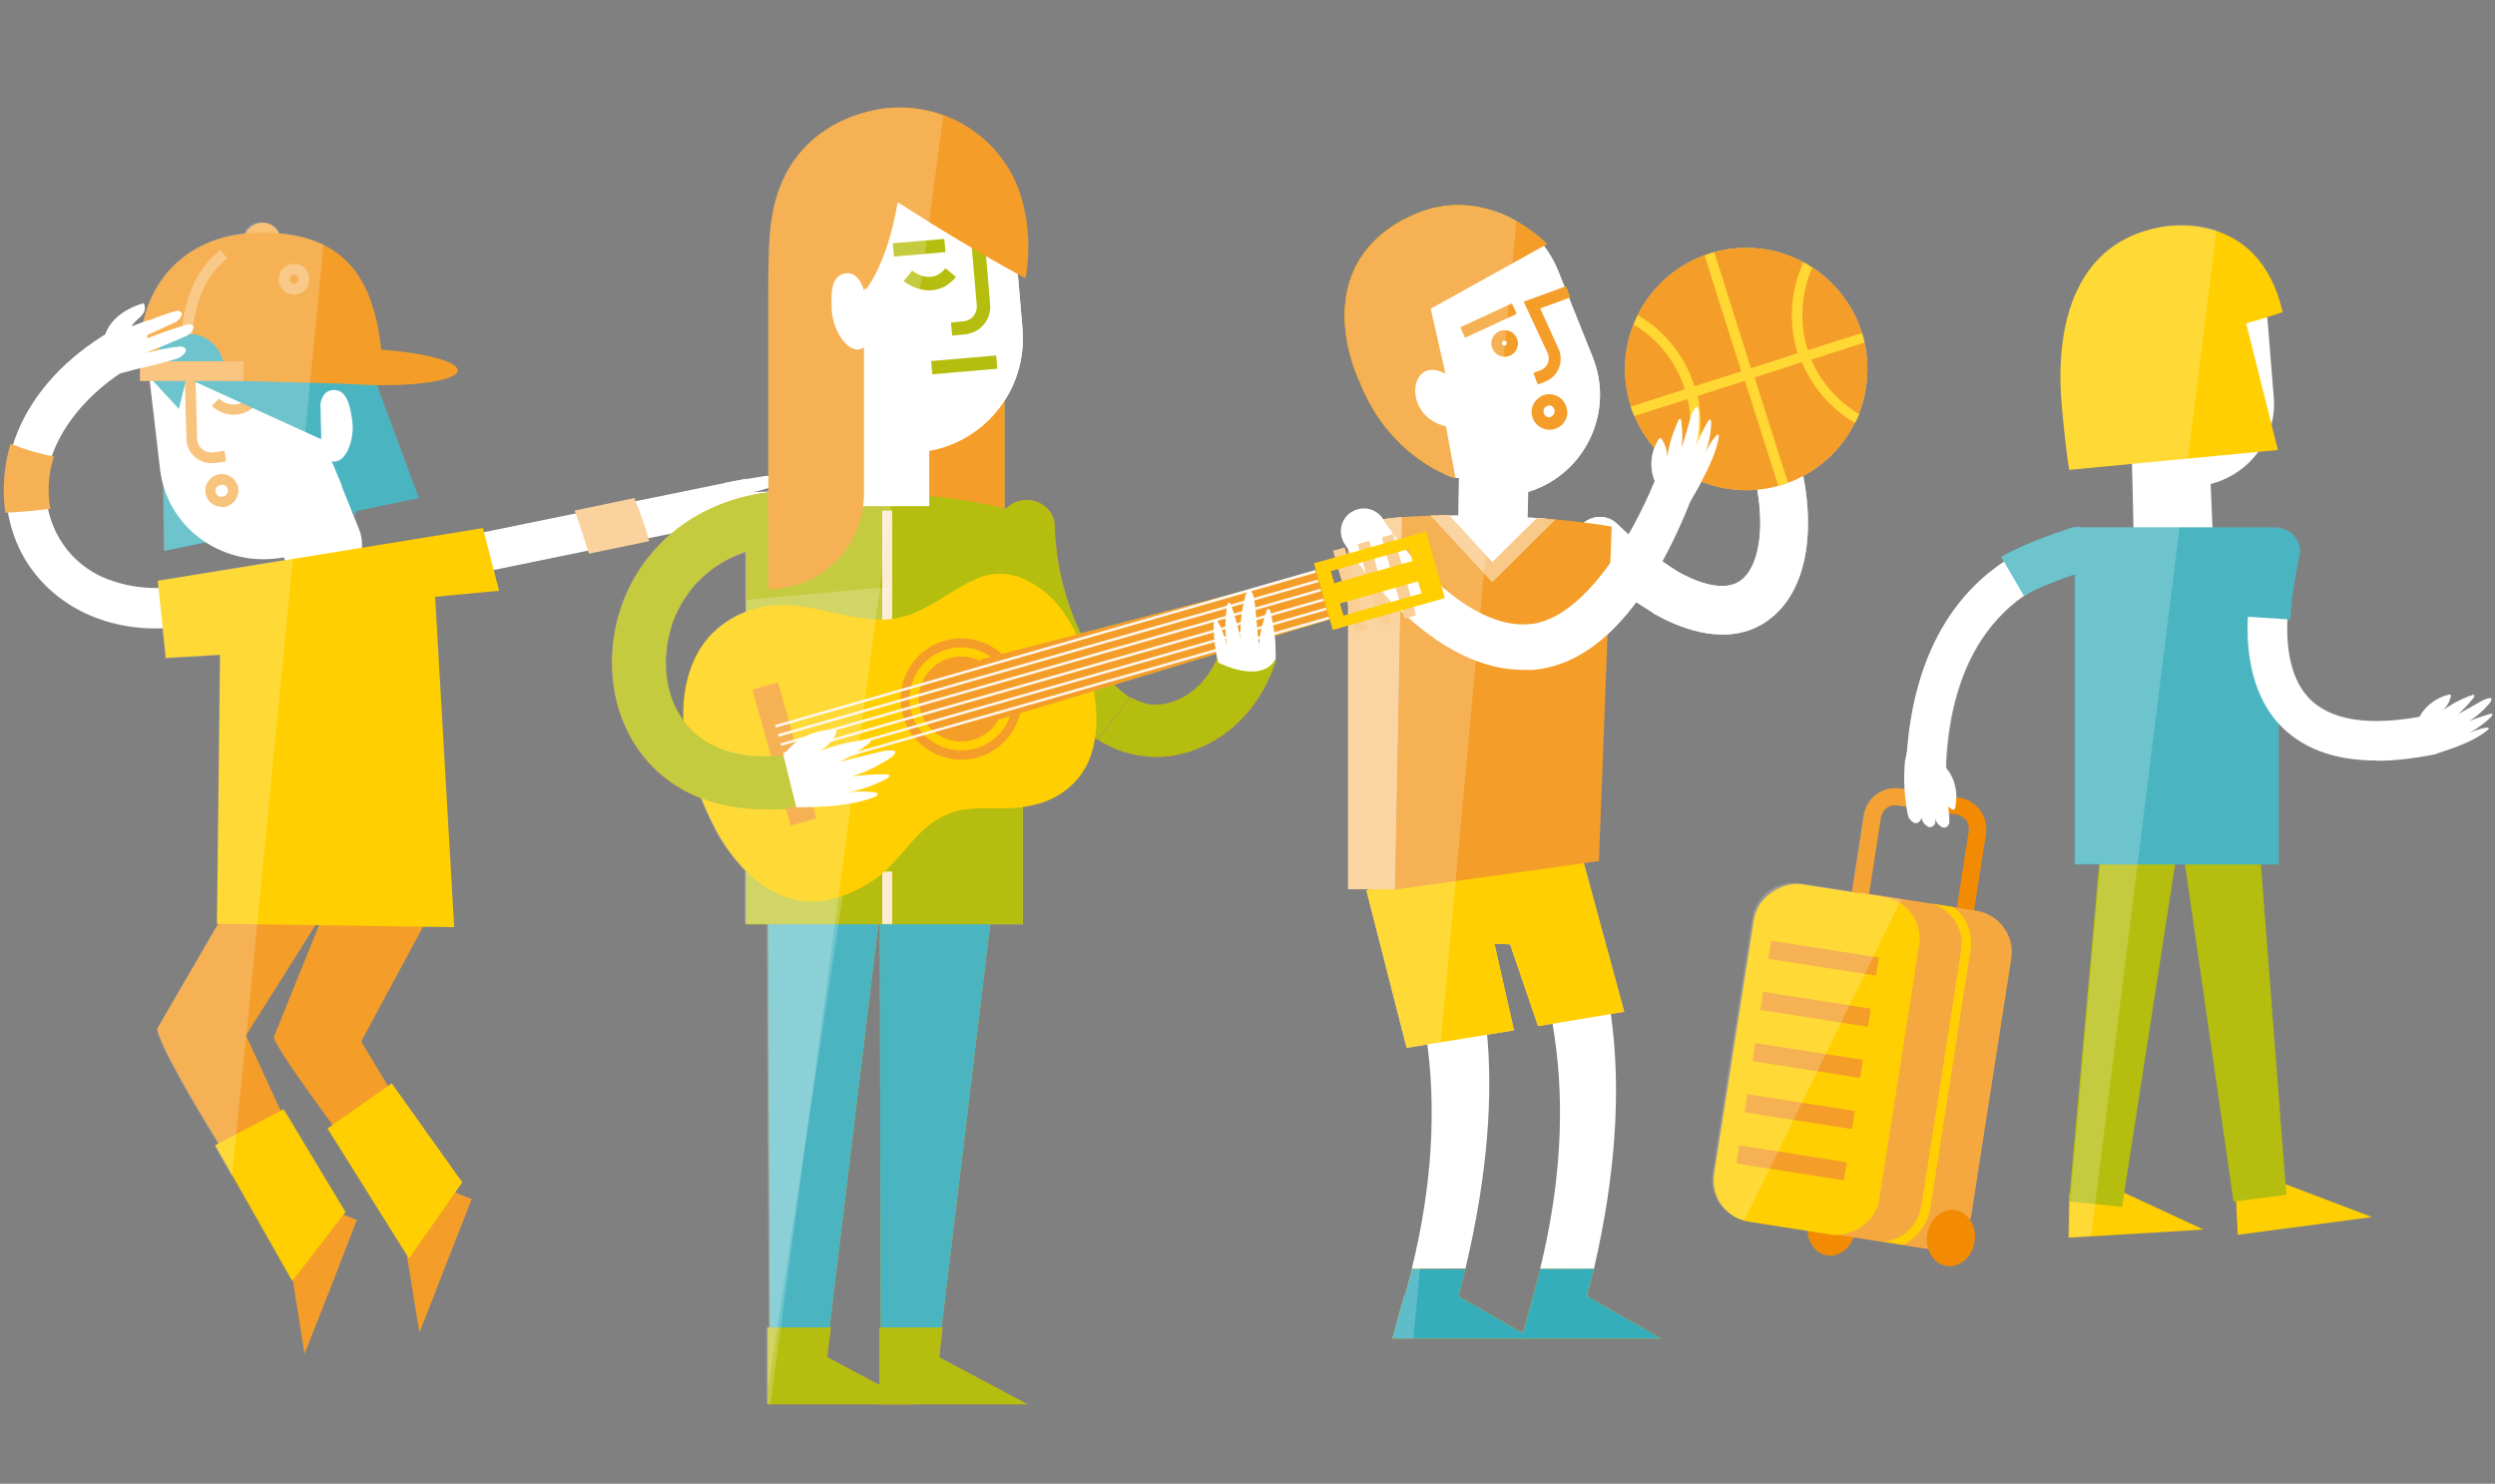 <?xml version="1.0" encoding="UTF-8"?>
<svg id="Capa_1" xmlns="http://www.w3.org/2000/svg" xmlns:xlink="http://www.w3.org/1999/xlink" version="1.1" viewBox="0 0 955.3 568.1">
  <rect x="0" y="0" width="955.3" height="568.1" fill="#808080" stroke="none"/>
  <!-- Generator: Adobe Illustrator 29.1.0, SVG Export Plug-In . SVG Version: 2.1.0 Build 142)  -->
  <defs>
    <style>
      .st0, .st1, .st2, .st3, .st4, .st5, .st6 {
        fill: none;
      }

      .st7 {
        fill: #f9c989;
      }

      .st1 {
        stroke: #f7bc6d;
      }

      .st1, .st2, .st4, .st6 {
        stroke-miterlimit: 10;
      }

      .st1, .st4 {
        stroke-width: 4.2px;
      }

      .st8 {
        fill: #f5a740;
      }

      .st9 {
        fill: #ffcf02;
      }

      .st10 {
        fill: #1d1d1b;
      }

      .st11 {
        fill: #f7b762;
      }

      .st12 {
        fill: #70706f;
        opacity: 0;
      }

      .st12, .st13 {
        isolation: isolate;
      }

      .st2 {
        stroke: #fdebd4;
        stroke-width: 3.8px;
      }

      .st3 {
        stroke: #1d1d1b;
        stroke-width: 1.6px;
      }

      .st4 {
        stroke: #4eb7c2;
      }

      .st14, .st13 {
        fill: #fff;
      }

      .st15 {
        fill: #f49d29;
      }

      .st16 {
        fill: #36adba;
      }

      .st17 {
        fill: #fad29d;
      }

      .st18 {
        fill: #f3971b;
      }

      .st19 {
        fill: #fad6a6;
      }

      .st20 {
        fill: #f1f3d1;
      }

      .st5 {
        stroke: #fef8ef;
        stroke-linecap: round;
        stroke-linejoin: round;
        stroke-width: 24.8px;
      }

      .st21 {
        fill: #b5be0f;
      }

      .st22, .st13 {
        opacity: .2;
      }

      .st23 {
        fill: #4ab5c1;
      }

      .st24 {
        fill: #f6b45b;
      }

      .st25 {
        fill: #f6b154;
      }

      .st26 {
        fill: #f28b02;
      }

      .st27 {
        fill: #f9cf96;
      }

      .st28 {
        fill: #ffd834;
      }

      .st6 {
        stroke: #fef6eb;
        stroke-width: 1px;
      }

      .st29 {
        clip-path: url(#clippath);
      }

      .st30 {
        fill: #c8cf4d;
      }

      .st31 {
        fill: #fad5a4;
      }
    </style>
    <clipPath id="clippath">
      <path class="st0" d="M58.4,141.5c0-7.6,6.1-13.7,13.7-13.7,7.6,0,13.7,6.1,13.7,13.7s-.2,2.8-.7,4.2l61.8,1.6c-1.1-34.1-9.3-58.3-46.9-58.2-32.5.1-50.4,24.9-45.7,55.8h4.5c-.3-1-.5-2.2-.5-3.4Z"/>
    </clipPath>
  </defs>
  <g>
    <path class="st20" d="M678.3,170c-4.9,1.1-7.9,6.1-6.8,11h0c5.3,22,1.4,36.6-4.9,41.2-6.8,5.1-18.2.1-24.3-3.4h0c-8.3-5.2-16-11.3-23-18.1-3.6-3.7-9.6-3.7-13.4-.1-3.7,3.6-3.7,9.6-.1,13.4.1.1.3.3.5.5,7.8,7.4,16.4,13.8,25.6,19.5.5.3.9.7,1.4,1,8.9,5,24.9,11.8,38.9,5.3,1.9-.9,3.7-1.9,5.4-3.3,13.8-10.4,18.2-32.9,11.7-60.1-1.1-5-6.1-7.9-11-6.8Z"/>
    <polygon class="st7" points="602.3 315.3 621.9 387.4 588.9 392.9 578.2 361.6 572.2 361.3 579.7 394.5 538.6 401.2 523.2 340.9 602.3 315.3"/>
    <path class="st14" d="M675,173.8"/>
    <path class="st14" d="M675,173.8c0-.3,0-.7-.1-1v1Z"/>
    <path class="st7" d="M516.2,200.9v139.5c-.1,0,17.9.2,17.9.2l2.7-142.6c-6.7.5-15.4,1.9-20.6,2.8Z"/>
    <g>
      <polygon class="st14" points="534.6 74.5 534.5 74.6 534.6 74.6 534.6 74.5"/>
      <path class="st20" d="M525.6,143.9c-2.3-5.4-3.8-11.2-4.8-17.1-3.2-15.4,4-31.5,17.5-40.6,17.5-12.3,41.6-8,54,9.5,1.7,2.5,3.2,5.2,4.3,8l13.2,33c8,19.8-1.6,42.4-21.4,50.5-2.8,1.1-5.7,1.9-8.6,2.4l-5.2-13c-27.7,20.3-31-12.8-41.4-27.5l-.6-5c-3.5-4.8-4.5,6-7.1-.2"/>
      <rect class="st21" x="559.1" y="121" width="21.8" height="4.4" transform="translate(.8 250) rotate(-24.8)"/>
      <path class="st21" d="M588.8,147.2l2.9-1.1c4.8-1.9,7.1-7.4,5.2-12.2h0c0-.1-7.2-15.8-7.2-15.8l11.5-4.2-1.6-4.3-16.2,5.9,9.3,20c.9,2.5-.2,5.2-2.7,6.2l-2.9,1.1,1.7,4.4Z"/>
      <path class="st9" d="M537.3,84.2c30.6-16.9,55,9.3,55,9.3l-44.5,24.7,6.9,30.4c3.2,8-1.8,10.6-1.8,10.6l4.4,23.9s-24.7-6.9-36.6-36.6c.1,0-21.1-41.6,16.5-62.4Z"/>
      <path class="st20" d="M556.7,163.7c-21.6-1.6-17.7-31.9-.5-18.8"/>
      <circle class="st14" cx="593.2" cy="157.6" r="4.5"/>
      <path class="st21" d="M587.8,161.8c-2.3-3.1-1.6-7.2,1.4-9.5s7.2-1.6,9.5,1.4c1,1.4,1.5,3.1,1.4,4.9-.5,3.7-3.8,6.3-7.6,5.9h0c-.3,0-.7-.1-.9-.2-1.5-.3-2.8-1.2-3.7-2.4ZM593.5,155.3c-.6-.1-1.1.1-1.7.5-.5.3-.8.9-.8,1.5h0c-.1,1.2.7,2.3,1.9,2.5,1.2,0,2.3-1,2.3-2.3s-.6-1.8-1.4-2.2h-.3Z"/>
      <path class="st21" d="M571.2,130.1c.8-2.7,3.6-4.3,6.3-3.5,2.7.8,4.3,3.6,3.5,6.3-.8,2.7-3.6,4.3-6.3,3.5h0c-2.6-.8-4.3-3.6-3.5-6.3ZM575.1,131.2c-.1.5.1,1,.7,1.1.5.1,1-.1,1.1-.7.1-.5-.1-1-.7-1.1-.5-.1-.9.1-1.1.7Z"/>
    </g>
    <path class="st7" d="M568.6,266.6h0Z"/>
    <path class="st7" d="M568.7,266.6l1-.6c-.3.1-.7.3-1,.6Z"/>
    <path class="st7" d="M571.3,223l24.2-24c-2.4-.2-4.6-.5-7.1-.6l-17,16.8-16.5-17.9c-2.5,0-4.9,0-7.2.1l23.7,25.6Z"/>
    <g>
      <path class="st9" d="M540.6,485.9c-.9,3.8-1.9,7.7-3.1,11.7l20.7-.2c1-3.8,1.9-7.7,2.8-11.4"/>
      <path class="st9" d="M589.7,485.9c-.9,3.7-1.9,7.5-2.9,11.2l20.7-.2c1-3.7,1.9-7.5,2.7-11.1"/>
      <polygon class="st9" points="557.7 495.9 586.6 512.5 533.1 512.5 537.7 495.9 557.7 495.9"/>
      <polygon class="st9" points="607 495.9 636 512.5 582.6 512.5 587.1 495.9 607 495.9"/>
    </g>
    <g>
      <circle class="st7" cx="668.6" cy="141.3" r="46.4"/>
      <path class="st21" d="M711.7,158.5c-8.1-4.9-14.5-12.1-18.2-20.8l20.4-6.5c-.2-1.2-.6-2.5-1-3.7l-20.7,6.6h0c-3.3-10.4-2.7-21.6,1.7-31.6-1.1-.7-2.3-1.4-3.4-2-5,10.9-5.8,23.3-2.2,34.7h0c0,.1-17.9,5.8-17.9,5.8l-14-44.4c-.7.2-1.2.3-1.9.6-.7.2-1.2.5-1.8.7l14,44.3-17.9,5.7h0c-3.6-11.5-11.3-21.2-21.7-27.2-.6,1.1-1.1,2.4-1.6,3.6,9.4,5.5,16.3,14.4,19.6,24.7h0c0,.1-20.7,6.7-20.7,6.7.3,1.2.9,2.5,1.4,3.6l20.4-6.5c2,9.3,1,18.9-2.8,27.5,1.1.7,2.3,1.4,3.4,2,4.4-9.6,5.4-20.4,3.2-30.7l18.1-5.8,12.8,40.3c.7-.1,1.2-.3,1.9-.6s1.2-.5,1.8-.7l-12.8-40.3,18.1-5.8c4.1,9.7,11.2,17.9,20.3,23.2.7-1.1,1.2-2.3,1.7-3.5Z"/>
    </g>
    <path class="st20" d="M634,185c-2.5-4.9-2.2-11.4.9-16.6.2-.3.5-.6.8-.7s.5.2.6.5c1.4,2,2,4.4,2,6.8.8-4.9,2.3-9.6,4.3-14,.1-.2.2-.5.5-.6s.6.3.6.7c.5,3.5.6,7,.2,10.4,1.1-3.8,2.2-7.1,3.2-11,.3-1.8,1.2-3.4,2.4-4.8.8.5,1,1.6,1,2.6.2,4.1-.1,8.1-1.1,12.2,1.4-3.2,2.8-6.2,4.6-9.2.1-.2.3-.6.6-.6.5-.1.6.6.6,1-.1,4.1-.9,8.1-2.3,12,1-2.5,2.4-4.8,4.1-6.8.2-.2.6-.6.9-.5s.2.6.2.9c-1.1,7.7-7.2,18.3-11.2,25.2"/>
    <ellipse class="st12" cx="578.9" cy="511.3" rx="81.5" ry="13.9"/>
    <ellipse class="st12" cx="835.6" cy="471.7" rx="81.5" ry="13.9"/>
    <ellipse class="st12" cx="709" cy="480.6" rx="48.6" ry="8.3"/>
    <path class="st14" d="M678.3,170c-4.9,1.1-7.9,6.1-6.8,11h0c5.3,22,1.4,36.6-4.9,41.2-6.8,5.1-18.2.1-24.3-3.4h0c-8.3-5.2-16-11.3-23-18.1-3.6-3.7-9.6-3.7-13.4-.1-3.7,3.6-3.7,9.6-.1,13.4.1.1.3.3.5.5,7.8,7.4,16.4,13.8,25.6,19.5.5.3.9.7,1.4,1,8.9,5,24.9,11.8,38.9,5.3,1.9-.9,3.7-1.9,5.4-3.3,13.8-10.4,18.2-32.9,11.7-60.1-1.1-5-6.1-7.9-11-6.8Z"/>
    <path class="st14" d="M553.6,342.2c-.1-.1-.1-.2-.2-.5-2.2-5.5-8.4-8.5-14-6.6-6.1,2.3-9.3,8.9-7.2,15.1.3.9.7,1.8,1.1,2.7,7.6,15.6,11.2,32.4,12.8,43.8,4.1,27.7,2.2,57.6-5.5,89h20.5c17.7-74.4,6.6-119.6-7.4-143.5ZM553.8,342.7"/>
    <path class="st14" d="M602.7,342.2c-.1-.1-.1-.3-.2-.5-2.2-5.5-8.4-8.5-14-6.6-6.1,2.3-9.3,8.9-7.2,15.2.3.9.7,1.8,1.1,2.7,7.6,15.6,11.2,32.4,12.8,43.8,4.1,27.7,2.2,57.6-5.5,89h20.6c17.3-74.6,4.6-120.2-7.5-143.6ZM602.9,342.7"/>
    <polygon class="st9" points="602.3 315.3 621.9 387.4 588.9 392.9 578.2 361.6 572.2 361.3 579.7 394.5 538.6 401.2 523.2 340.9 602.3 315.3"/>
    <path class="st14" d="M675,173.8"/>
    <path class="st14" d="M675,173.8c0-.3,0-.7-.1-1v1Z"/>
    <rect class="st14" x="542.3" y="163.4" width="59.4" height="26.6" transform="translate(384.4 745.2) rotate(-88.9)"/>
    <path class="st15" d="M617.1,201.6c-8.6-1.4-17.2-2.4-25.9-3.1-4.6-.7-11.3,18.8-19.3,18.6-9.6-.2-16.2-15.2-20.8-19.8-1,0-13.3.6-14.3.7l-2.7,142.6,78.1-10.9,4.9-128.1Z"/>
    <path class="st7" d="M516.2,200.9v139.5c-.1,0,17.9.2,17.9.2l2.7-142.6c-6.7.5-15.4,1.9-20.6,2.8Z"/>
    <g>
      <polygon class="st14" points="534.6 74.5 534.5 74.6 534.6 74.6 534.6 74.5"/>
      <path class="st14" d="M525.6,143.9c-2.3-5.4-3.8-11.2-4.8-17.1-3.2-15.4,4-31.5,17.5-40.6,17.5-12.3,41.6-8,54,9.5,1.7,2.5,3.2,5.2,4.3,8l13.2,33c8,19.8-1.6,42.4-21.4,50.5-2.8,1.1-5.7,1.9-8.6,2.4l-5.2-13c-27.7,20.3-31-12.8-41.4-27.5l-.6-5c-3.5-4.8-4.5,6-7.1-.2"/>
      <rect class="st15" x="559.1" y="121" width="21.8" height="4.4" transform="translate(.8 250) rotate(-24.8)"/>
      <path class="st15" d="M588.8,147.2l2.9-1.1c4.8-1.9,7.1-7.4,5.2-12.2h0c0-.1-7.2-15.8-7.2-15.8l11.5-4.2-1.6-4.3-16.2,5.9,9.3,20c.9,2.5-.2,5.2-2.7,6.2l-2.9,1.1,1.7,4.4Z"/>
      <path class="st15" d="M537.3,84.2c30.6-16.9,55,9.3,55,9.3l-44.5,24.7,6.9,30.4c3.2,8-1.8,10.6-1.8,10.6l4.4,23.9s-24.7-6.9-36.6-36.6c.1,0-21.1-41.6,16.5-62.4Z"/>
      <path class="st14" d="M556.7,163.7c-21.6-1.6-17.7-31.9-.5-18.8"/>
      <circle class="st14" cx="593.2" cy="157.6" r="4.5"/>
      <path class="st15" d="M587.8,161.8c-2.3-3.1-1.6-7.2,1.4-9.5s7.2-1.6,9.5,1.4c1,1.4,1.5,3.1,1.4,4.9-.5,3.7-3.8,6.3-7.6,5.9h0c-.3,0-.7-.1-.9-.2-1.5-.3-2.8-1.2-3.7-2.4ZM593.5,155.3c-.6-.1-1.1.1-1.7.5-.5.3-.8.9-.8,1.5h0c-.1,1.2.7,2.3,1.9,2.5,1.2,0,2.3-1,2.3-2.3s-.6-1.8-1.4-2.2h-.3Z"/>
      <path class="st15" d="M571.2,130.1c.8-2.7,3.6-4.3,6.3-3.5,2.7.8,4.3,3.6,3.5,6.3-.8,2.7-3.6,4.3-6.3,3.5h0c-2.6-.8-4.3-3.6-3.5-6.3ZM575.1,131.2c-.1.5.1,1,.7,1.1.5.1,1-.1,1.1-.7.1-.5-.1-1-.7-1.1-.5-.1-.9.1-1.1.7Z"/>
    </g>
    <path class="st7" d="M568.6,266.6h0Z"/>
    <path class="st7" d="M568.7,266.6l1-.6c-.3.1-.7.3-1,.6Z"/>
    <path class="st14" d="M551.1,197.4l20.1,21.6,20.6-20.4c-7.9-.7-16.3-1.1-24.9-1.2-5.3-.1-10.6-.1-15.8,0Z"/>
    <path class="st7" d="M571.3,223l24.2-24c-2.4-.2-4.6-.5-7.1-.6l-17,16.8-16.5-17.9c-2.5,0-4.9,0-7.2.1l23.7,25.6Z"/>
    <g>
      <path class="st16" d="M540.6,485.9c-.9,3.8-1.9,7.7-3.1,11.7l20.7-.2c1-3.8,1.9-7.7,2.8-11.4"/>
      <path class="st16" d="M589.7,485.9c-.9,3.7-1.9,7.5-2.9,11.2l20.7-.2c1-3.7,1.9-7.5,2.7-11.1"/>
      <polygon class="st16" points="557.7 495.9 586.6 512.5 533.1 512.5 537.7 495.9 557.7 495.9"/>
      <polygon class="st16" points="607 495.9 636 512.5 582.6 512.5 587.1 495.9 607 495.9"/>
    </g>
    <g>
      <circle class="st15" cx="668.6" cy="141.3" r="46.4"/>
      <path class="st28" d="M711.7,158.5c-8.1-4.9-14.5-12.1-18.2-20.8l20.4-6.5c-.2-1.2-.6-2.5-1-3.7l-20.7,6.6h0c-3.3-10.4-2.7-21.6,1.7-31.6-1.1-.7-2.3-1.4-3.4-2-5,10.9-5.8,23.3-2.2,34.7h0c0,.1-17.9,5.8-17.9,5.8l-14-44.4c-.7.2-1.2.3-1.9.6-.7.2-1.2.5-1.8.7l14,44.3-17.9,5.7h0c-3.6-11.5-11.3-21.2-21.7-27.2-.6,1.1-1.1,2.4-1.6,3.6,9.4,5.5,16.3,14.4,19.6,24.7h0c0,.1-20.7,6.7-20.7,6.7.3,1.2.9,2.5,1.4,3.6l20.4-6.5c2,9.3,1,18.9-2.8,27.5,1.1.7,2.3,1.4,3.4,2,4.4-9.6,5.4-20.4,3.2-30.7l18.1-5.8,12.8,40.3c.7-.1,1.2-.3,1.9-.6s1.2-.5,1.8-.7l-12.8-40.3,18.1-5.8c4.1,9.7,11.2,17.9,20.3,23.2.7-1.1,1.2-2.3,1.7-3.5Z"/>
    </g>
    <path class="st14" d="M634,185c-2.5-4.9-2.2-11.4.9-16.6.2-.3.5-.6.8-.7s.5.2.6.5c1.4,2,2,4.4,2,6.8.8-4.9,2.3-9.6,4.3-14,.1-.2.2-.5.5-.6s.6.3.6.7c.5,3.5.6,7,.2,10.4,1.1-3.8,2.2-7.1,3.2-11,.3-1.8,1.2-3.4,2.4-4.8.8.5,1,1.6,1,2.6.2,4.1-.1,8.1-1.1,12.2,1.4-3.2,2.8-6.2,4.6-9.2.1-.2.3-.6.6-.6.5-.1.6.6.6,1-.1,4.1-.9,8.1-2.3,12,1-2.5,2.4-4.8,4.1-6.8.2-.2.6-.6.9-.5s.2.6.2.9c-1.1,7.7-7.2,18.3-11.2,25.2"/>
    <path class="st14" d="M583.3,256.5c-15.6,0-31.7-7.9-47.9-23.5-7.7-7.5-14.6-15.8-20.6-24.8-2.6-4.1-1.5-9.5,2.6-12.1,4.1-2.6,9.5-1.5,12.1,2.6,0,.1.1.1.1.2,7.6,11.9,32.4,42.2,56,40.1,20.5-1.8,39-33,47.9-54.7,1.8-4.5,7.1-6.2,11.7-4.3,4.5,1.8,3.1,9.7,1.1,14.3-15.6,38-35.8,60.2-59.3,62.2-1.1,0-2.5,0-3.7,0Z"/>
    <g class="st22">
      <polygon class="st14" points="534.6 74.5 534.5 74.6 534.6 74.6 534.6 74.5"/>
      <path class="st14" d="M537.3,84.2c-37.6,20.7-16.4,62.4-16.4,62.4,11.9,29.7,36.6,36.6,36.6,36.6v-.5c.2.1.7.1,1,.1l-.2,14.5c-7.6,0-14.8.2-21.5.7-2.3.1-4.6.5-7.1.8h0c-2.6-4.1-7.9-5.4-12.1-2.8-4.1,2.6-5.4,7.9-2.8,12.1,0,.1.1.1.1.2.1.1.6.8,1.2,1.9v130.3c-.1,0,8.4.1,8.4.1l-1.4.5,15.4,60.3,7.9-1.4c3.5,26.9,1.5,55.7-5.9,85.9-.8,3.3-1.7,6.7-2.6,10h-.3s-4.5,16.6-4.5,16.6h8.1s39.4-427.8,39.4-427.8c-10-5.7-25.6-10.2-43.2-.5Z"/>
    </g>
  </g>
  <g>
    <ellipse class="st12" cx="139.5" cy="510.6" rx="83.4" ry="13.4"/>
    <ellipse class="st12" cx="332.5" cy="534.8" rx="83.4" ry="13.4"/>
    <polyline class="st23" points="140.2 136.4 160.4 190.7 62.9 211 62 134.6"/>
    <polygon class="st14" points="160.4 210.1 89.1 218.8 98.8 327.8 167.9 319.2 160.4 210.1"/>
    <path class="st14" d="M123.3,223.8c-6.2,0-11.9-3.7-14.3-9.6l-13.8-34.3c-3.2-7.9.7-16.9,8.5-20s16.9.7,20,8.5l13.8,34.3c3.2,7.9-.7,16.9-8.6,20-1.7.8-3.6,1.1-5.7,1.1h0Z"/>
    <path class="st14" d="M142.2,144c-.7-6-2-11.9-4.1-17.4-4.8-15.2-19.1-25.9-36.2-27.3-3.1-.3-6.1-.2-9.1.1-22.2,2.8-38.3,22.6-35.7,44.4l4.2,35.9c2.5,21.6,22.5,36.9,44.8,34.1,3.1-.3,6-1.1,8.8-2.2l-1.7-14.1c15.8-5.4,27-18.9,28.7-34.4h.1c.7-6.5.7-12.8,0-19"/>
    <path class="st23" d="M143.5,142.4c-.5-5.2-1.7-10.4-3.6-15.3-5.1-16.3-20.1-27.8-37.8-29.5-3.2-.3-6.3-.3-9.5,0-16.3,1.9-31.1,14.6-34.1,31,9.2,1,53.8,6.3,53.8,6.3l9.5,29.1,13.9,33.5c0,.1,11.7-23.8,7.8-55.1"/>
    <path class="st14" d="M122.5,162.6c-.5-3.5-.8-12.3,4.4-13.2,6.3-1.1,7.4,7.6,8,11.9,1.2,8.5-4.4,21.1-11.5,12.6"/>
    <path class="st24" d="M89.5,158.8c-3.2,0-6.1-1.2-8.4-3.4l2.8-2.8c1.5,1.5,3.5,2.3,5.5,2.3s4.1-.9,5.5-2.4l2.8,2.8c-2.2,2.3-5.2,3.5-8.4,3.5h0Z"/>
    <path class="st24" d="M85,194.1c-2.5,0-4.8-1.5-5.8-3.6-1.5-3.2,0-6.9,3.1-8.4,3.2-1.5,6.9,0,8.4,3.1,1.5,3.2,0,6.9-3.1,8.4h0c-.8.5-1.7.6-2.6.6ZM85,185.6c-.3,0-.7.1-.9.2-1.2.3-1.9,1.6-1.5,2.8.3,1.2,1.6,1.9,2.8,1.5.2-.1.5-.1.6-.2,1.1-.6,1.6-1.9,1-3.1-.2-.6-.7-.9-1.2-1.1-.2-.1-.6-.1-.8-.1h0Z"/>
    <path class="st24" d="M80.8,177.3c-2.2,0-4.1-.7-5.8-2-2-1.6-3.3-3.8-3.6-6.5v-.2s-.7-25-.7-25h-15.5s0-4,0-4h19.5s.8,28.9.8,28.9c.2,1.5.9,2.7,2,3.6s2.5,1.2,4,1.1l4.5-.6.5,4.1-4.5.6h-1.1Z"/>
    <line class="st4" x1="79.3" y1="145.2" x2="96.7" y2="145.2"/>
    <polygon class="st23" points="57.9 145.1 68.5 156.6 71.4 144.7 123 168.2 122.1 127.9 63.7 118.5 57.9 145.1"/>
    <ellipse class="st15" cx="139.8" cy="140.4" rx="6.9" ry="35.4" transform="translate(-6 274.5) rotate(-87.7)"/>
    <path class="st25" d="M100.5,85.3h0c3.8,0,7,3.2,7,7h-14.1c0-3.8,3.2-7,7.1-7Z"/>
    <g>
      <path class="st15" d="M58.4,141.5c0-7.6,6.1-13.7,13.7-13.7,7.6,0,13.7,6.1,13.7,13.7s-.2,2.8-.7,4.2l61.8,1.6c-1.1-34.1-9.3-58.3-46.9-58.2-32.5.1-50.4,24.9-45.7,55.8h4.5c-.3-1-.5-2.2-.5-3.4Z"/>
      <g class="st29">
        <path class="st1" d="M72.6,145.5s-6.9-32.4,13.1-48.2"/>
      </g>
    </g>
    <rect class="st11" x="53.6" y="138.3" width="39.6" height="7.6"/>
    <path class="st14" d="M59.9,240.6c-25.9,0-44.4-13.6-52.5-30.6-6.1-12.8-6.7-27.6-1.7-41.9,5.4-15.2,17-28.9,33.5-39.4,3.6-2.3,8.4-1.2,10.8,2.4,2.3,3.6,1.2,8.4-2.4,10.8h0c-21.3,13.6-37.6,37.9-26.3,61.6,4.4,9.1,12.3,16,22,19,11.5,4,25.5,3.5,40.4-1.5,4.1-1.2,8.4,1.1,9.6,5.2,1.1,3.8-.9,8-4.6,9.4-9.3,3.2-19,4.9-28.7,5Z"/>
    <path class="st15" d="M143.4,452.4l23-7-28.1-46.6,31.4-58.3-1.7-21.3-69.2,8.6-4.6,7.6-34,58.5c1.8,10.1,30.9,55.7,30.9,55.7,3.2,6.7,8.7,9.4,15.4,6.2l2.5-1.1c6.7-3.2,7.4-10.2,4.2-16.9l-19-41.4,30.4-48.2-19.8,49c1.2,5.7,38.6,55.2,38.6,55.2Z"/>
    <circle class="st1" cx="112.6" cy="106.9" r="3.8"/>
    <path class="st14" d="M153.2,210.4c-4.1.7-6.7,4.5-6,8.6.7,3.6,3.8,6.2,7.5,6.1.5,0,1,0,1.5-.1l128.5-26.4.8-15.3-132.2,27Z"/>
    <polygon class="st9" points="60.4 222.4 63.5 251.9 84.3 250.7 83.1 353.7 173.9 355 166.6 228.5 191.1 226.2 184.9 202.2 60.4 222.4"/>
    <polygon class="st15" points="111.8 488.2 116.6 518.4 125.6 495.6 136.7 467 136.7 467.1 122.2 461.6 111.8 488.2"/>
    <polygon class="st15" points="155.7 480.1 160.6 510.3 169.5 487.5 180.7 458.9 180.6 459.1 166.1 453.4 155.7 480.1"/>
    <polygon class="st9" points="111.9 490.5 82.4 438.5 108.6 424.7 132.3 464.1 111.9 490.5"/>
    <polygon class="st9" points="125.4 432.1 150 414.8 177 452.7 156.6 481.9 125.4 432.1"/>
    <path class="st15" d="M20.6,174.8c-5.7-1.1-11.2-2.7-16.5-4.9-2.6,8.5-3.3,17.5-2,26.4,5.8-.2,11.4-.8,17.2-1.5-1.2-6.7-.8-13.6,1.4-20Z"/>
    <path class="st17" d="M220,195.5c2,5.4,3.8,11,5.5,16.5l23.1-4.8c-1.6-5.7-3.5-11.1-5.7-16.5l-23,4.8Z"/>
    <path class="st14" d="M54.3,140.9c1-.1,13.7-3.5,14.6-4l-1.1.3c1.2-.3,2.4-1.1,3.1-2.3.2-.2.3-.6.3-.9,0-.6-.7-1-1.2-1.2-1.7-.7-15.5,2.5-17.2,3.1l1.6,5Z"/>
    <path class="st14" d="M54.2,135.7c1.1-.3,17-6.8,18-7.5l-1,.5c1.2-.6,2.2-1.5,2.7-2.6.2-.3.2-.6.2-.9-.1-.6-.8-.9-1.4-1-1.6-.3-18.1,5.9-19.6,6.6l1,5Z"/>
    <path class="st14" d="M52.6,130c.7-.3,14.4-6.5,15.1-6.9l-1,.6c1.1-.6,2.2-1.5,2.7-2.7.1-.3.2-.7.2-1-.1-.6-.8-.9-1.4-1-1.6-.3-16.2,5.7-17.5,6.2l1.9,4.9Z"/>
    <polygon class="st14" points="55.4 140.5 41.3 144.2 38.6 129.4 56.9 122.5 55.4 140.5"/>
    <path class="st14" d="M49.9,126.5c.3-4.2,7.5-5.5,5.1-10.4-8.3,2.3-16.4,8.5-15.3,18"/>
    <path class="st14" d="M276.9,185c1.1-.2,15.6-2.8,16.8-2.8h-1.2c1.5-.1,2.9.2,4.2.9.3.2.6.5.8.8.1.7-.1,1.4-.7,1.8-1.4,1.5-17.1,4.8-19,4.9l-.8-5.5Z"/>
    <path class="st14" d="M279.1,188.9c1.2-.2,20.6-1,21.8-.8h-1.4c1.5,0,2.9.5,4.1,1.4.3.2.6.6.7.9.1.7-.3,1.2-.9,1.7-1.5,1.1-21.3,2.5-23.1,2.5l-1.2-5.7Z"/>
    <path class="st14" d="M279.5,194.4c.9,0,17.8-.2,18.6,0h-1.4c1.5-.1,2.9.5,4.1,1.4.3.2.6.6.7.9.1.7-.5,1.2-1,1.7-1.5,1-19.1,1.8-20.9,1.8v-5.8Z"/>
    <path class="st14" d="M284,197.5c2.3,4.1,10.3,2,10.1,8.3-9.5,1.5-20.7-1-24.1-11.2"/>
    <path class="st13" d="M94.1,396.4l.3-.5,29.5-302.2c-5.3-2.5-11-4-16.9-4.4-.9-2.5-3.2-4.1-5.8-4.1h-1.8c-2.6,0-5,1.7-5.8,4.1-20.9,2.3-34.7,15.6-38.9,34l-4.5,1.7c1.6-3.2,6.8-4.6,4.8-8.9-6.5,1.8-12.8,6-14.8,12.2-.3.1-.7.3-1,.6-16.5,10.5-28.1,24.2-33.5,39.4-.2.7-.5,1.5-.7,2.2l-1-.5c-2.6,8.5-3.3,17.5-2,26.4h1.1c.8,4.8,2.3,9.4,4.3,13.8,8.1,17,26.6,30.6,52.5,30.6h2.3s1.1,11.3,1.1,11.3l20.8-1.2-1.1,103h.3s-23.3,40.2-23.3,40.2c1.2,6.8,14.8,29.7,23.5,43.9l-1.4.7,6.7,11.8,5.4-53.5-.2-.3ZM60.4,222.4l.2,2.7c-5.9.1-11.8-.8-17.3-2.6-12.7-4.1-22.2-14.6-24.9-27.6h.7c-1.1-6.8-.6-13.7,1.5-20.1h-.7c4.2-12.6,14.1-23.7,25.8-31.7l7.9-2.2v4.9s3.8,0,3.8,0l3.8,33.5c.2,2.2.7,4.2,1.2,6.2l.3,25.4,16.3-3.4c8,5,17.5,7.1,26.9,5.9.9-.1,1.7-.2,2.5-.5l.5,1.1c0,.1.1.2.1.3l-48.8,8ZM136.7,467.2h.1c0-.1-.1,0-.1,0ZM180.6,459.1h.1c0-.1-.1,0-.1,0Z"/>
  </g>
  <g>
    <rect class="st23" x="338.2" y="85.8" width="46.5" height="128.5"/>
    <polygon class="st21" points="336.8 324.3 382.5 326.2 360.3 510.2 337.2 510.1 336.8 324.3"/>
    <polygon class="st15" points="360.9 508.3 359.6 519.6 359.4 519.6 393.4 537.7 367.9 537.7 336.8 537.7 336.8 536.6 336.8 519.6 336.8 508.3 360.9 508.3"/>
    <polygon class="st21" points="294 324.3 339.7 326.2 317.4 510.2 294.8 510.2 294 324.3"/>
    <polygon class="st15" points="318.1 508.3 316.7 519.6 316.6 519.6 350.5 537.7 325.1 537.7 294 537.7 294 536.6 294 519.6 294 508.3 318.1 508.3"/>
    <path class="st15" d="M418.9,252c-9.4-15.3-14.6-32.8-15.1-50.8-.1-5.4-5-9.8-10.9-9.7-5.9.1-10.5,4.6-10.4,10.1.5,21.3,6.6,42.1,17.8,60.3,5.8,9.5,12.4,16.5,19.7,21.2l12.7-16c-5.8-3.5-10.5-9.7-13.8-15.1Z"/>
    <path class="st17" d="M346.1,189.4c-19.5,0-60.4,10.2-60.4,10.2v154.3s105.9,0,105.9,0v-157.4s-23.9-7-45.5-7"/>
    <line class="st5" x1="312.4" y1="311.9" x2="324.8" y2="312.7"/>
    <path class="st19" d="M361.7,245.3c-12.3,3.5-19.5,16.4-16,28.7,3.5,12.3,16.4,19.5,28.7,16,12.3-3.5,19.5-16.4,16-28.7h0c-3.5-12.3-16.3-19.5-28.6-16h-.1ZM373.4,286.6c-10.5,2.9-21.4-3.1-24.4-13.6-2.9-10.5,3.1-21.4,13.6-24.4,10.5-2.9,21.4,3.1,24.4,13.6h0c3.1,10.4-2.9,21.4-13.4,24.4h-.2Z"/>
    <path class="st10" d="M383.7,263.2c2.5,8.6-2.6,17.7-11.2,20.1-8.6,2.5-17.7-2.6-20.1-11.2-2.5-8.6,2.6-17.7,11.2-20.1,8.7-2.5,17.7,2.5,20.1,11.2Z"/>
    <rect class="st19" x="295.2" y="261.6" width="10.2" height="54.1" transform="translate(-66.9 92.1) rotate(-15.7)"/>
    <line class="st2" x1="339.7" y1="333.7" x2="339.7" y2="353.8"/>
    <line class="st2" x1="339.7" y1="195.5" x2="339.7" y2="238.2"/>
    <path class="st15" d="M467.2,249.7c-1.4,3.5-3.2,6.8-5.4,9.7-6.6,8.5-15.6,11.2-21.8,10.3-2.5-.5-4.9-1.4-7-2.6l-12.7,16c4.9,3.2,10.4,5.3,16.2,6.2,2,.3,4.1.5,6.1.5,13.6,0,27.4-7,36.4-18.7,4.2-5.4,7.4-11.5,9.5-18.1l-21.3-3.3Z"/>
    <path class="st15" d="M292.7,310c-15.5,0-28.9-4.5-39.2-13.1-10.8-9.1-17.4-22.2-18.8-37.1-1.6-16.4,3.2-32.8,13.2-45.8,11.1-14.5,28-23.5,47.5-25.6,5.7-.6,10.6,3.5,11.2,9.2.6,5.7-3.5,10.6-9.2,11.2h0c-30.3,2.9-44.5,27.5-42.4,49.1,1.5,15.8,12.2,31.8,37.6,31.8,1.9,0,4-.1,6-.2,5.7-.5,10.6,3.6,11.1,9.3.5,5.7-3.6,10.6-9.3,11.1h0c-2.7.1-5.3.2-7.8.2Z"/>
    <path class="st14" d="M300,289.4c3.7-6,11.3-10,19.1-10,.5,0,.8.1,1.1.5.1.3.1.7-.1,1-1.4,2.8-3.5,5.1-6.2,6.7,5.9-2.4,12.2-3.8,18.6-4.4.3,0,.8,0,.9.2s-.1.8-.5,1.1c-3.5,2.8-7.4,5.2-11.4,7.2l14.4-3.6c2.3-.6,4.6-1.1,6.9-.5,0,1.2-1.1,2.2-2.3,2.9-4.4,2.9-9.2,5.2-14.3,6.8,4.4-.6,8.8-.9,13.2-.8.3,0,.7,0,1,.2.5.5-.2,1-.8,1.4-4.6,2.5-9.7,4.3-14.9,5.3,3.4-.5,6.9-.5,10.3,0,.5.1,1,.2,1,.7s-.5.7-.8.9c-9.3,3.7-19.9,4-30.3,4.1"/>
    <path class="st14" d="M488.4,252.1c.1-6.1-.6-12.2-2-18.1,0-.3-.2-.7-.6-.8-.5-.1-.8.3-.9.8-1.5,4.3-2.5,8.7-2.9,13.2-.5-5.2-.9-9.6-1.4-14.8-.2-2.3-.5-4.8-1.9-6.7-1.1.7-1.8,1.8-2,3.1-1.4,5.1-1.9,10.4-1.7,15.7-.9-4.3-2.2-8.6-3.6-12.8-.1-.3-.3-.7-.6-.9-.6-.2-.9.6-1,1.1-.8,5.2-.8,10.6,0,15.8-.7-3.4-1.8-6.7-3.5-9.7-.2-.5-.6-.9-1-.8s-.6.6-.6,1c-.1,5.2.5,10.4,1.8,15.5,7.8,3.8,18.4,5.9,22-1.7Z"/>
    <path class="st31" d="M373.2,88.5l9.2-5.3c.3,1.1.2,2.3-.2,3.3l3.4,40-9.7,12.3c.8-3.8,1-7.7.7-11.5l-3.3-38.7Z"/>
    <path class="st31" d="M362.6,165.7l23.5-27.8c-2.8,12.6-11.7,23-23.5,27.8Z"/>
    <path class="st14" d="M298.4,106.1c-.6-6.7-.5-13.4.5-19.9,1.7-17.5,14.6-32.6,32.3-38,3.2-1,6.3-1.7,9.6-1.9,24.1-2,45.3,15.7,47.3,39.8h0l3.4,39.8c2,24.1-15.7,45.3-39.8,47.3h0c-3.3.2-6.6.1-9.8-.3l-1.4-15.7c-17.9-2.3-32.7-14.3-37.8-30.7h-.1c-2.2-6.6-3.5-13.5-4.1-20.4"/>
    <rect class="st14" x="316.2" y="126.1" width="39.6" height="67.7"/>
    <rect class="st24" x="342" y="92.4" width="19.8" height="5.1" transform="translate(-6.8 30.3) rotate(-4.9)"/>
    <path class="st24" d="M364.6,128.6l-.5-5.1,4.9-.5c2.9-.2,5.2-2.9,5-5.9l-2.2-25.6,16.9-1.5.5,5.1-11.8,1,1.7,20.5c.5,5.8-3.8,10.9-9.6,11.4l-4.9.5Z"/>
    <rect class="st24" x="356.7" y="137.2" width="25" height="5.1" transform="translate(-10.6 32) rotate(-4.9)"/>
    <path class="st14" d="M331.8,117.7c-.3-3.8-1.8-13.2-7.6-13-7,.2-6.1,9.6-5.9,14.4.6,9.3,9.3,21.4,15.1,10.8"/>
    <path class="st24" d="M355.7,111.2c-3.5-.1-7-1.4-9.7-3.6l3.3-4c.7.6,7.4,5.7,12.7-.9l4,3.3c-2.2,2.9-5.4,4.8-9.1,5.1-.3.1-.7.1-1.1.1Z"/>
    <rect class="st15" x="338.2" y="85.8" width="46.5" height="128.5"/>
    <polygon class="st23" points="336.8 324.3 382.5 326.2 360.3 510.2 337.2 510.1 336.8 324.3"/>
    <polygon class="st21" points="360.9 508.3 359.6 519.6 359.4 519.6 393.4 537.7 367.9 537.7 336.8 537.7 336.8 536.6 336.8 519.6 336.8 508.3 360.9 508.3"/>
    <polygon class="st23" points="294 324.3 339.7 326.2 317.4 510.2 294.8 510.2 294 324.3"/>
    <polygon class="st21" points="318.1 508.3 316.7 519.6 316.6 519.6 350.5 537.7 325.1 537.7 294 537.7 294 536.6 294 519.6 294 508.3 318.1 508.3"/>
    <path class="st21" d="M418.9,252c-9.4-15.3-14.6-32.8-15.1-50.8-.1-5.4-5-9.8-10.9-9.7-5.9.1-10.5,4.6-10.4,10.1.5,21.3,6.6,42.1,17.8,60.3,5.8,9.5,12.4,16.5,19.7,21.2l12.7-16c-5.8-3.5-10.5-9.7-13.8-15.1Z"/>
    <path class="st21" d="M346.1,189.4c-19.5,0-60.4,10.2-60.4,10.2v154.3s105.9,0,105.9,0v-157.4s-23.9-7-45.5-7"/>
    <line class="st5" x1="312.4" y1="311.9" x2="324.8" y2="312.7"/>
    <line class="st2" x1="339.7" y1="333.7" x2="339.7" y2="353.8"/>
    <line class="st2" x1="339.7" y1="195.5" x2="339.7" y2="238.2"/>
    <path class="st21" d="M467.2,249.7c-1.4,3.5-3.2,6.8-5.4,9.7-6.6,8.5-15.6,11.2-21.8,10.3-2.5-.5-4.9-1.4-7-2.6l-12.7,16c4.9,3.2,10.4,5.3,16.2,6.2,2,.3,4.1.5,6.1.5,13.6,0,27.4-7,36.4-18.7,4.2-5.4,7.4-11.5,9.5-18.1l-21.3-3.3Z"/>
    <path class="st31" d="M373.2,88.5l9.2-5.3c.3,1.1.2,2.3-.2,3.3l3.4,40-9.7,12.3c.8-3.8,1-7.7.7-11.5l-3.3-38.7Z"/>
    <path class="st31" d="M362.6,165.7l23.5-27.8c-2.8,12.6-11.7,23-23.5,27.8Z"/>
    <path class="st14" d="M298.4,106.1c-.6-6.7-.5-13.4.5-19.9,1.7-17.5,14.6-32.6,32.3-38,3.2-1,6.3-1.7,9.6-1.9,24.1-2,45.3,15.7,47.3,39.8h0l3.4,39.8c2,24.1-15.7,45.3-39.8,47.3h0c-3.3.2-6.6.1-9.8-.3l-1.4-15.7c-17.9-2.3-32.7-14.3-37.8-30.7h-.1c-2.2-6.6-3.5-13.5-4.1-20.4"/>
    <rect class="st14" x="316.2" y="126.1" width="39.6" height="67.7"/>
    <rect class="st21" x="342" y="92.4" width="19.8" height="5.1" transform="translate(-6.8 30.3) rotate(-4.9)"/>
    <path class="st21" d="M364.6,128.6l-.5-5.1,4.9-.5c2.9-.2,5.2-2.9,5-5.9l-2.2-25.6,16.9-1.5.5,5.1-11.8,1,1.7,20.5c.5,5.8-3.8,10.9-9.6,11.4l-4.9.5Z"/>
    <rect class="st21" x="356.7" y="137.2" width="25" height="5.1" transform="translate(-10.6 32) rotate(-4.9)"/>
    <path class="st14" d="M331.8,117.7c-.3-3.8-1.8-13.2-7.6-13-7,.2-6.1,9.6-5.9,14.4.6,9.3,9.3,21.4,15.1,10.8"/>
    <path class="st21" d="M355.7,111.2c-3.5-.1-7-1.4-9.7-3.6l3.3-4c.7.6,7.4,5.7,12.7-.9l4,3.3c-2.2,2.9-5.4,4.8-9.1,5.1-.3.1-.7.1-1.1.1Z"/>
    <path class="st13" d="M285.6,234c-10.2,4.1-17.2,11.3-20.9,21.6-3.4,9.3-3.8,20.5-1.4,32.6,2.2,10.3,5.8,20.3,10.8,29.5,3.4,6.2,7.4,11.4,11.5,15.7v20.4s8.5,0,8.5,0l.7,154.5h-.8s0,11.3,0,11.3v12.8s46.6-307.7,46.6-307.7l-55,5v4.3Z"/>
    <g>
      <rect class="st27" x="512.1" y="209.9" width="4.6" height="13" transform="translate(-39.6 149.3) rotate(-15.9)"/>
      <rect class="st27" x="521.5" y="207.4" width="4.6" height="13" transform="translate(-38.3 149.8) rotate(-15.7)"/>
      <rect class="st27" x="530.7" y="204.8" width="4.6" height="13" transform="translate(-37.3 152.2) rotate(-15.7)"/>
      <rect class="st27" x="517.3" y="228.9" width="4.6" height="13" transform="translate(-44.3 149.4) rotate(-15.7)"/>
      <rect class="st27" x="526.6" y="226" width="4.6" height="13" transform="translate(-43.2 151.9) rotate(-15.7)"/>
      <rect class="st27" x="535.9" y="223.4" width="4.6" height="13" transform="translate(-42.1 154.3) rotate(-15.7)"/>
      <polygon class="st30" points="512.9 236 382 275.7 375.5 252.5 507.8 218.1 512.9 236"/>
      <line class="st6" x1="503.7" y1="218.8" x2="296.9" y2="278.1"/>
      <line class="st6" x1="504.7" y1="222.4" x2="298" y2="281.6"/>
      <line class="st6" x1="505.7" y1="225.9" x2="299" y2="285.1"/>
      <line class="st6" x1="506.8" y1="229.6" x2="300" y2="288.7"/>
      <line class="st6" x1="507.8" y1="233.1" x2="301" y2="292.3"/>
      <line class="st6" x1="508.8" y1="236.6" x2="302" y2="295.8"/>
      <path class="st9" d="M338.7,333.7c-1.2,1.1-2.6,2.3-4.1,3.2-4.2,2.9-8.9,5.2-13.9,6.8-8.9,2.8-18.6,1.6-26.5-3.4-7.4-4.5-14.4-12.1-19.9-22.2-5-9.3-8.7-19.1-11-29.4-2.6-12.1-2.2-23.3,1.1-32.6,3.8-10.9,11.5-18.4,22.7-22.4.7-.2,1.2-.5,1.9-.6,10.2-3.1,20.1-.7,29.8,1.4,9.6,2,18.4,4.2,27.6,1.5l3.1-1c4.4-2,8.7-4.3,12.8-7,4.9-2.9,9.4-5.9,14.3-7.4,7.7-2.2,14.9-.5,22.7,5.5,13,9.8,20,31.6,20.5,48.1.1,8.8-1.6,16.2-5.5,21.8-4,5.8-9.8,9.8-16.5,11.7-3.8,1.1-7.9,1.7-12,1.8h-6c-5.1-.1-9.4,0-14,1.2-2.5.8-4.9,1.8-7.1,3.2-4.8,2.9-8.4,7-12.2,11.5-2.5,2.9-5.1,5.7-7.7,8.3"/>
      <path class="st15" d="M361.7,245.3c-12.3,3.5-19.5,16.4-16,28.7,3.5,12.3,16.4,19.5,28.7,16,12.3-3.5,19.5-16.4,16-28.7h0c-3.5-12.3-16.3-19.5-28.6-16h-.1ZM373.4,286.6c-10.5,2.9-21.4-3.1-24.4-13.6-2.9-10.5,3.1-21.4,13.6-24.4,10.5-2.9,21.4,3.1,24.4,13.6h0c3.1,10.4-2.9,21.4-13.4,24.4h-.2Z"/>
      <polygon class="st15" points="512.9 236 382 275.7 375.5 252.5 507.8 218.1 512.9 236"/>
      <path class="st9" d="M503.1,215.7l7.2,25.5,42.9-12.2-7.2-25.5-42.9,12.2ZM544.3,227.2l-29.9,8.5-1.4-4.6,29.9-8.5,1.4,4.6ZM540.8,214.8l-29.9,8.5-1.4-4.6,29.9-8.5,1.4,4.6Z"/>
      <path class="st15" d="M383.7,263.2c2.5,8.6-2.6,17.7-11.2,20.1-8.6,2.5-17.7-2.6-20.1-11.2-2.5-8.6,2.6-17.7,11.2-20.1,8.7-2.5,17.7,2.5,20.1,11.2Z"/>
      <rect class="st15" x="295.2" y="261.6" width="10.2" height="54.1" transform="translate(-66.9 92.1) rotate(-15.7)"/>
      <line class="st6" x1="503.7" y1="218.8" x2="296.9" y2="278.1"/>
      <line class="st6" x1="504.7" y1="222.4" x2="298" y2="281.6"/>
      <line class="st6" x1="505.7" y1="225.9" x2="299" y2="285.1"/>
      <line class="st6" x1="506.8" y1="229.6" x2="300" y2="288.7"/>
      <line class="st6" x1="507.8" y1="233.1" x2="301" y2="292.3"/>
      <line class="st6" x1="508.8" y1="236.6" x2="302" y2="295.8"/>
    </g>
    <path class="st15" d="M392.6,82.4h0c-3.8-25.4-26.6-43.2-52.1-41.1-3.5.3-40.2,3.6-45.3,44.4-1,6.9-1,21.8-1,25.9v114c20.1,0,36.6-16.4,36.6-36.6v-56c-5.4,3.8-11.9-6.1-12.3-14-.2-4.8-1.1-14.1,5.9-14.4,3.5-.1,5.4,3.3,6.5,6.8v-.7s.8-.1.8-.1c0,0,8.1-9.7,12-33.2,14.1,9.1,31.5,19.7,49,29.2-.1.1,2.4-11.1,0-24.2Z"/>
    <path class="st21" d="M298.7,289.4c-2,.1-4.1.2-6,.2-25.4,0-36.1-16-37.6-31.8-1.9-20.7,11-44.3,38.9-48.7v-20.6c-18.9,2.4-35.3,11.3-46.1,25.4-10.1,13-14.7,29.4-13.2,45.8,1.4,14.9,8,28.1,18.8,37.1,10.3,8.6,23.7,13.1,39.2,13.1s5.1-.1,7.8-.2c5.7-.5,9.7-5.4,9.3-11.1-.5-5.7-5.4-9.7-11.1-9.3Z"/>
    <path class="st14" d="M300,289.4c3.7-6,11.3-10,19.1-10,.5,0,.8.1,1.1.5.1.3.1.7-.1,1-1.4,2.8-3.5,5.1-6.2,6.7,5.9-2.4,12.2-3.8,18.6-4.4.3,0,.8,0,.9.2s-.1.8-.5,1.1c-3.5,2.8-7.4,5.2-11.4,7.2l14.4-3.6c2.3-.6,4.6-1.1,6.9-.5,0,1.2-1.1,2.2-2.3,2.9-4.4,2.9-9.2,5.2-14.3,6.8,4.4-.6,8.8-.9,13.2-.8.3,0,.7,0,1,.2.5.5-.2,1-.8,1.4-4.6,2.5-9.7,4.3-14.9,5.3,3.4-.5,6.9-.5,10.3,0,.5.1,1,.2,1,.7s-.5.7-.8.9c-9.3,3.7-19.9,4-30.3,4.1"/>
    <path class="st13" d="M340.4,41.3c-3.5.3-40.2,3.6-45.3,44.4-1,6.9-1,21.8-1,25.9v76.8h0c-4.8.6-9.3,1.6-13.7,2.9h0c-1,.3-2.2.7-3.2,1.1h-.1c-1,.3-2,.8-3.1,1.2-.1,0-.1.1-.2.1-.9.5-1.9.8-2.8,1.2-.1,0-.2.1-.3.1-.9.5-1.8.9-2.6,1.4-.1.1-.2.1-.5.2-.8.5-1.7.9-2.5,1.5-.2.1-.3.2-.6.3-.8.5-1.5.9-2.3,1.5-.2.1-.5.3-.7.5-.7.5-1.4.9-2,1.5-.2.2-.6.5-.8.7-.6.5-1.1.9-1.8,1.5-.3.2-.7.6-.9.9-.5.5-1,.9-1.5,1.4-.3.3-.8.7-1.1,1.1l-1.2,1.2c-.5.5-.9,1-1.4,1.5-.3.3-.6.7-.9,1-.7.9-1.5,1.7-2.2,2.6-10.1,13-14.7,29.4-13.2,45.8,1.4,14.9,8,28.1,18.8,37.1,4.4,3.7,9.4,6.7,14.9,8.8,1.6,3.8,3.3,7.7,5.2,11.4.1.2.2.3.3.6h0c.1.2.1.3.1.5,1.2,2.2,2.5,4.2,3.8,6.1h0c2.4,3.4,4.9,6.5,7.5,9.2v20.4s8.5,0,8.5,0v32c.1,0,.7,122.5.7,122.5h-.8s0,11.3,0,11.3v12.8s0,4.2,0,4.2v1.1s1.5,0,1.5,0L361.2,44.3c-6.2-2.5-13.4-3.6-20.8-2.9ZM285.6,229.8v4.3c-10.2,4.1-17.2,11.3-20.9,21.6,0,.1-.1.2-.1.3h0c-.1.3-.1.5-.2.7-.1.3-.2.6-.3.9-1.8,5.5-2.6,11.8-2.3,18.4-4-5.3-6-11.8-6.6-18.1-.1-.7-.1-1.4-.1-2v-.7c0-.5,0-.9,0-1.4v-.8c0-.3,0-.8,0-1.1s0-.6.1-.9c0-.3,0-.7.1-1.1,0-.3.1-.7.1-1s.1-.7.1-1,.1-.7.1-1,.1-.7.1-1c.1-.3.1-.7.2-1s.1-.7.2-.9c.1-.3.2-.7.2-1.1.1-.3.1-.6.2-.9s.2-.8.3-1.1c.1-.2.1-.6.2-.8.1-.3.2-.8.3-1.1.1-.2.2-.6.2-.8.1-.3.3-.8.5-1.1.1-.2.2-.5.3-.7.1-.5.3-.8.6-1.2.1-.2.2-.5.3-.7.2-.5.3-.8.6-1.2.1-.2.2-.5.3-.6.2-.5.5-.8.7-1.2.1-.2.2-.3.3-.6.2-.5.6-.8.8-1.2.1-.1.2-.3.3-.5.3-.5.6-.9.9-1.2.1-.1.2-.2.3-.5.3-.5.7-.9,1-1.4.1-.1.2-.2.2-.3.3-.5.7-.9,1.1-1.4l.2-.2c.5-.5.8-.9,1.2-1.4h.1c4.8-5,10.8-8.8,18.1-11.3v18.4h-.2Z"/>
    <path class="st14" d="M488.4,252.1c.1-6.1-.6-12.2-2-18.1,0-.3-.2-.7-.6-.8-.5-.1-.8.3-.9.8-1.5,4.3-2.5,8.7-2.9,13.2-.5-5.2-.9-9.6-1.4-14.8-.2-2.3-.5-4.8-1.9-6.7-1.1.7-1.8,1.8-2,3.1-1.4,5.1-1.9,10.4-1.7,15.7-.9-4.3-2.2-8.6-3.6-12.8-.1-.3-.3-.7-.6-.9-.6-.2-.9.6-1,1.1-.8,5.2-.8,10.6,0,15.8-.7-3.4-1.8-6.7-3.5-9.7-.2-.5-.6-.9-1-.8s-.6.6-.6,1c-.1,5.2.5,10.4,1.8,15.5,7.8,3.8,18.4,5.9,22-1.7Z"/>
  </g>
  <g>
    <ellipse class="st26" cx="700.7" cy="469.6" rx="10.8" ry="9.2" transform="translate(128.9 1089.6) rotate(-81.1)"/>
    <path class="st26" d="M750.3,383.7l-6.5-1,10-64.4c.2-1.5-.1-3-1-4.2-.9-1.2-2.2-2-3.7-2.2l-22.5-3.5c-1.5-.2-3,.1-4.2,1-1.2.9-2,2.2-2.2,3.7l-10,64.4-6.5-1,10-64.4c.5-3.2,2.2-6.1,4.9-8,2.6-1.9,5.9-2.7,9.1-2.2l22.5,3.5c3.2.5,6.1,2.2,8,4.9,1.9,2.6,2.7,5.9,2.2,9.1l-10,64.4Z"/>
    <path class="st8" d="M756.7,348.7l-44.7-7-20.1,129.3,44.7,7c8.7,1.4,16.9-4.6,18.3-13.4l15.2-97.6c1.4-8.7-4.6-16.9-13.4-18.3Z"/>
    <rect class="st9" x="629.7" y="373.2" width="130.8" height="64" rx="16" ry="16" transform="translate(187.7 1029.7) rotate(-81.1)"/>
    <g>
      <rect class="st15" x="677.8" y="362.9" width="41.7" height="7" transform="translate(64.7 -103.2) rotate(8.9)"/>
      <rect class="st15" x="674.7" y="382.5" width="41.7" height="7" transform="translate(67.7 -102.5) rotate(8.9)"/>
      <rect class="st15" x="671.7" y="402.1" width="41.7" height="7" transform="translate(70.7 -101.8) rotate(8.9)"/>
      <rect class="st15" x="668.6" y="421.7" width="41.7" height="7" transform="translate(73.7 -101.1) rotate(8.9)"/>
      <rect class="st15" x="665.6" y="441.3" width="41.7" height="7" transform="translate(76.6 -100.4) rotate(8.9)"/>
    </g>
    <path class="st9" d="M748,347.3l-8.3-1.3c7.5,2.3,12.5,9.8,11.2,17.8l-15.2,97.8c-1.3,8.1-8,13.8-15,13.7l8.1,1.3c5.4-2.8,9.4-8,10.4-14.5l15.2-97.8c1-6.5-.9-12.8-6.5-17.1Z"/>
    <ellipse class="st26" cx="746.4" cy="473.6" rx="10.8" ry="9.2" transform="translate(163.6 1138.2) rotate(-81.1)"/>
  </g>
  <g>
    <path class="st14" d="M743.8,292.9l-4.2.7,3.6,11.6c0-.2,0-.3,0-.5.9,2.3,2.3,4.1,4.2,5.2.2.1.5.2.7.1.3-.1.4-.5.5-.9,1.3-6.1-.5-12.5-4.7-16.2Z"/>
    <path class="st14" d="M729.7,302.6c-.4-25.9,4.9-61.4,31.8-83.3,16.4-13.4,33.2-15.2,33.9-15.3l1.5,15.2-.8-7.6.8,7.6c-2.2.2-53.1,6.8-52,83.2l-15.3.2Z"/>
    <polygon class="st9" points="875.3 453.5 856 456.1 856.8 472.8 908.2 466 875.3 453.5"/>
    <polygon class="st21" points="836.1 327.4 865.1 323.6 875.4 457.5 855.2 460.1 836.1 327.4"/>
    <polygon class="st9" points="811.8 456 792.3 457.2 792 473.9 843.7 470.8 811.8 456"/>
    <polygon class="st21" points="804.4 323.4 833.5 326.5 812.5 462.1 792.2 460 804.4 323.4"/>
    <polygon class="st14" points="817 206.1 847.2 203.7 844.9 149 815.7 151.4 817 206.1"/>
    <path class="st3" d="M862.5,141.1"/>
    <g>
      <path class="st14" d="M833.4,94.9c-1.6.1-3.2.4-4.7.8l-1.8,77.9c1.9.5,3.8,1,5.7,1.2l.9,11.3c2.4.3,4.8.4,7.3.2,17.8-1.5,31.2-16.7,29.8-34l-2.3-28.7c-1.4-17.3-17-30.2-34.9-28.7Z"/>
      <polygon class="st18" points="833.1 87.7 833 87.7 833 87.7 833.1 87.7"/>
      <path class="st9" d="M860.1,123.8c6.1-1.7,11.1-3.3,13.9-4.3-9.4-41.1-47.3-32.4-47.3-32.4-30.9,5.8-40.1,35.2-37.3,67.8.5,6.2,1.9,19.4,2.9,25l79.9-7.6-12.2-48.5Z"/>
    </g>
    <path class="st23" d="M792.7,202.2c4.5-1.5,9.5.9,11,5.4h0c1.5,4.6-.9,9.5-5.4,11-7.9,2.7-16.3,5.6-23.4,9.5l-8.7-14.9c8.8-4.9,18.3-8.2,26.5-11Z"/>
    <rect class="st23" x="794.3" y="201.9" width="78.2" height="129.1" transform="translate(1666.8 532.9) rotate(-180)"/>
    <path class="st14" d="M730.8,286l14.1,5.4.5,13.3c.6,4.5,1.3,10.1.7,11-.3.5-.9,1.1-1.6,1.2-.4,0-.8-.1-1.1-.3-1.2-.7-2-1.7-2.3-2.8,0-.2,0-.3-.1-.5,0,1.2,0,2-.3,2.3-.4.5-.9,1.1-1.7,1.1-.4,0-.7-.1-1-.3-1.2-.7-1.9-1.7-2.2-2.9l.2,1c0-.2-.2-.7-.4-1.6,0,.5-.2.9-.3,1.1-.4.5-.9,1.1-1.7,1.2-.4,0-.7-.1-1-.3-1.1-.7-1.9-1.7-2.1-2.9l.2,1c-.1-.2-.3-1.5-.6-3.1-1-6.1-1.3-12.3-.7-18.5l1.2-5.5Z"/>
    <path class="st14" d="M925.7,276c1.8-4.8,6.5-8.7,11.8-10,.3,0,.6-.1.8,0,.2.2.1.4.1.6-.4,2-1.5,3.9-3.1,5.4,3.6-2.6,7.3-4.5,11.4-5.9.2,0,.5-.1.6,0,.2.2,0,.5,0,.8-1.7,2.3-3.8,4.5-6.1,6.5,3.1-1.7,5.7-3.1,8.6-4.8,1.3-.7,2.6-1.4,4.1-1.3.2.8-.3,1.5-.8,2.1-2.1,2.5-4.7,4.9-7.8,6.8,2.6-1.2,5.6-2.1,8.2-2.9.2,0,.5-.1.7,0,.3.2,0,.7-.2,1-2.4,2.4-5.3,4.6-8.5,6.3,2.2-.9,4.3-1.7,6.6-2,.3,0,.7,0,.8.2.1.3-.1.5-.4.7-5.3,4.4-12.4,6.7-19.7,9.1"/>
    <path class="st14" d="M910,291.2c-16.5,0-29.1-4.8-37.7-14.3-8.8-9.8-12.8-24.6-11.5-42.8.9-13,4.2-23.4,4.3-23.8l14.5,4.7-7.3-2.3,7.3,2.3c0,0-2.9,9.3-3.7,20.6-.6,9.6.2,22.9,7.7,31.2,8.3,9.2,23.8,11.6,46.2,7l3.1,14.9c-8.3,1.7-16,2.6-23,2.6Z"/>
    <path class="st23" d="M873.7,202.4h0c-4.7-.9-9.3,2.1-10.2,6.8-1.6,8.1-3.5,17.4-3.8,26.9l17.3,1.1c.2-8.1,1.9-16.6,3.5-24.6.9-4.7-2.1-9.2-6.8-10.2Z"/>
  </g>
  <path class="st13" d="M826.7,87.1c-30.9,5.8-40.1,35.2-37.3,67.8.5,6.2,1.9,19.4,2.9,25l24-2.3.6,24.3h-19.7c-1.5-.3-3-.2-4.5.3-8.2,2.8-17.8,6.1-26.5,11l1.1,1.9c-1.9,1.3-3.8,2.7-5.8,4.2-22.6,18.4-29.9,46.3-31.4,70.1l-.4,2c-.6,6.2-.3,12.4.7,18.5.3,1.6.5,2.9.6,3.1l-.2-1c.2,1.2,1,2.2,2.1,2.9.3.2.6.3,1,.3.7,0,1.3-.6,1.7-1.2.1-.2.2-.6.3-1.1.2.8.3,1.4.4,1.6l-.2-1c.2,1.2,1,2.2,2.2,2.9.3.2.6.3,1,.3.7,0,1.3-.6,1.7-1.1.2-.3.3-1.1.3-2.3,0,.2,0,.3.1.5.3,1.1,1.1,2.1,2.3,2.8.3.2.7.3,1.1.3.7,0,1.3-.6,1.6-1.2.4-.6.2-3.6-.2-7,.5.4,1,.8,1.5,1.1.2.1.5.2.7.1.3-.1.4-.5.5-.9,1.1-5.4-.2-11.2-3.5-15,1.4-38.5,17-57.4,30.7-66.5,5.7-3.1,12.2-5.5,18.5-7.7v111h9.5l-11.2,126.2h-.2s0,2.3,0,2.3v.5s0,0,0,0l-.3,13.9,8.3-.5,48-385.1c-11.2-3.6-21.6-1.2-21.6-1.2Z"/>
  <path class="st13" d="M720.9,343.1s0,0,0,0l-5.3-.8,4.5-29.2c.2-1.5,1-2.8,2.2-3.7,1.2-.9,2.7-1.3,4.2-1l17.7,2.8,3-6.2-19.7-3.1c-3.2-.5-6.5.3-9.1,2.2-2.6,1.9-4.4,4.8-4.9,8l-4.5,29.2-19.8-3.1c-8.7-1.4-16.9,4.6-18.3,13.4l-15.2,97.6c-1.3,8.3,4.1,16.2,12.2,18.1l60.1-123-7.2-1.1Z"/>
</svg>